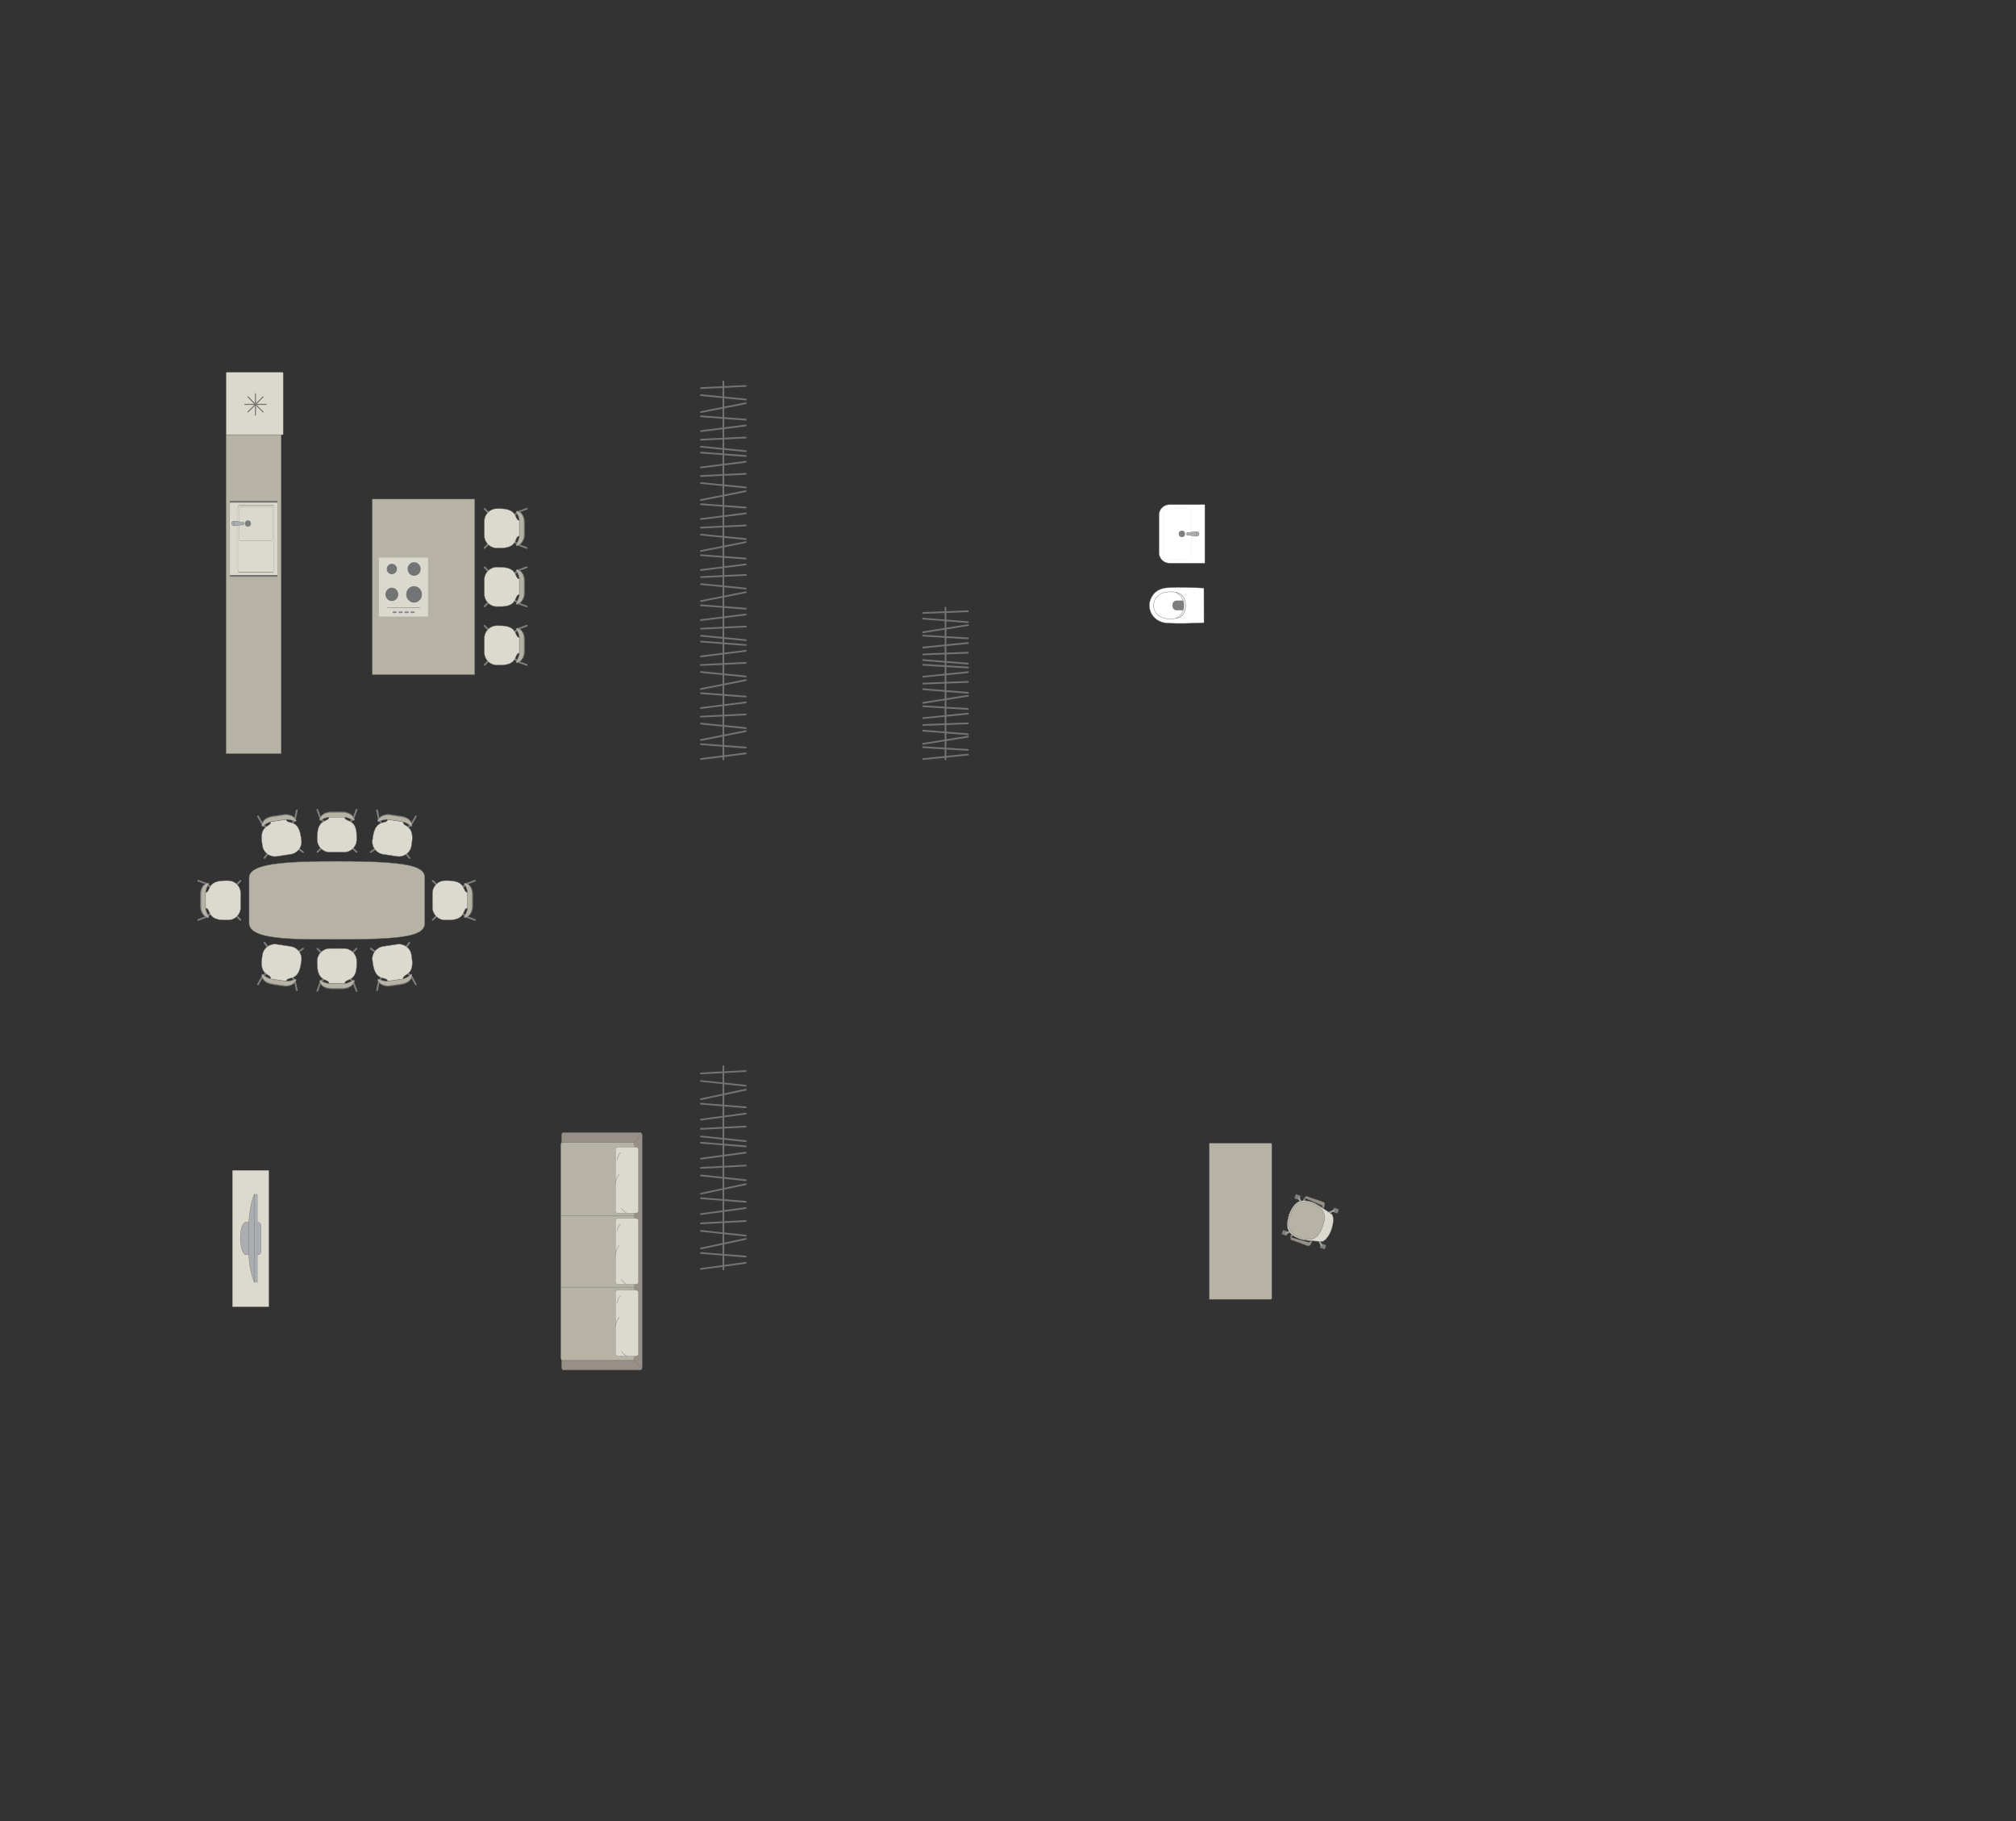 <?xml version="1.0" encoding="UTF-8"?>
<!DOCTYPE svg PUBLIC "-//W3C//DTD SVG 1.1//EN" "http://www.w3.org/Graphics/SVG/1.1/DTD/svg11.dtd">
<!-- Creator: CorelDRAW -->
<svg xmlns="http://www.w3.org/2000/svg" xml:space="preserve" width="206.68mm" height="186.693mm" version="1.1" style="shape-rendering:geometricPrecision; text-rendering:geometricPrecision; image-rendering:optimizeQuality; fill-rule:evenodd; clip-rule:evenodd"
viewBox="0 0 18069.01 16321.61"
 xmlns:xlink="http://www.w3.org/1999/xlink"
 xmlns:xodm="http://www.corel.com/coreldraw/odm/2003">
 <rect x="0" y="0" width="18069.01" height="16321.61" fill="#333333" stroke="none"/>
 <defs>
  <style type="text/css">
   <![CDATA[
    .str5 {stroke:#727271;stroke-width:9.25;stroke-miterlimit:22.926}
    .str2 {stroke:#727271;stroke-width:3.08;stroke-miterlimit:22.926}
    .str0 {stroke:#727271;stroke-width:3.08;stroke-linejoin:round;stroke-miterlimit:22.926}
    .str3 {stroke:#727271;stroke-width:3.08;stroke-linecap:round;stroke-miterlimit:22.926}
    .str1 {stroke:#727271;stroke-width:3.08;stroke-linecap:round;stroke-linejoin:round;stroke-miterlimit:22.926}
    .str4 {stroke:#727271;stroke-width:15.41;stroke-linecap:round;stroke-linejoin:round;stroke-miterlimit:22.926}
    .fil4 {fill:none}
    .fil2 {fill:#DCD9CF}
    .fil8 {fill:#C8C8C8}
    .fil0 {fill:#B6B3A5}
    .fil5 {fill:#AAAEB1}
    .fil3 {fill:#989088}
    .fil1 {fill:#7C7D7E}
    .fil7 {fill:#737476}
    .fil6 {fill:#DBD9CD}
    .fil9 {fill:white}
   ]]>
  </style>
 </defs>
 <g id="мебель">
  <g id="_1916236045968">
   <path class="fil0 str0" d="M3022.26 7719.17l0 0c-487.99,0 -789.29,21.74 -789.29,146.81l0 405.77c0,150.29 374.36,146.81 785.99,146.81l0 0c601.41,0 787.66,-28.51 787.66,-146.81l0 -405.77c0,-102.92 -142.1,-146.81 -784.36,-146.81z"/>
   <g>
    <rect class="fil1 str1" transform="matrix(0.101 -0.1 0.101 0.1 3137.68 7589.16)" width="107.94" height="566.72" rx="53.98" ry="53.98"/>
    <rect class="fil1 str1" transform="matrix(-0.101 -0.1 -0.101 0.1 2902.3 7589.16)" width="107.94" height="566.72" rx="53.98" ry="53.98"/>
    <rect class="fil1 str1" transform="matrix(0.101 -0.1 0.101 0.1 2865.51 7339.9)" width="107.94" height="566.72" rx="53.98" ry="53.98"/>
    <rect class="fil1 str1" transform="matrix(-0.101 -0.1 -0.101 0.1 3174.9 7339.9)" width="107.94" height="566.72" rx="53.98" ry="53.98"/>
    <rect class="fil1 str1" transform="matrix(0.134 -0.048 0.061 0.166 2834.06 7252.16)" width="107.94" height="566.72" rx="53.98" ry="53.98"/>
    <rect class="fil1 str1" transform="matrix(-0.134 -0.048 -0.061 0.166 3205.53 7252.16)" width="107.94" height="566.72" rx="53.98" ry="53.98"/>
    <path class="fil2 str1" d="M3089.37 7320.96l-140.26 -0.15c1.77,52.55 -104.24,4.39 -105.49,174.52l0 30.46c0,61.35 50.84,111.55 112.97,111.55l126.73 0c62.14,0 112.98,-50.19 112.98,-111.55l0 -27.76c2.5,-174.05 -108.41,-122.14 -106.94,-177.07z"/>
    <path class="fil1 str1" d="M3164.64 7350.75c0,0 -46.31,-30.06 -75.26,-30.1 -28.96,-0.03 -140.26,-0.17 -140.26,-0.17 0,0 -46.6,5.06 -71.5,29.82 -8.27,5.71 -13.41,-2.66 -11.05,-10.91 0,0 9.59,-63.87 107.14,-63.87 97.56,0 94.43,0 94.43,0 0,0 77.13,-5.11 105.06,60.31 8.68,21.58 -8.55,14.91 -8.55,14.91z"/>
    <path class="fil0 str1" d="M3164.64 7350.86c0,0 -46.31,-27.79 -75.26,-27.83 -28.96,-0.03 -140.26,-0.16 -140.26,-0.16 0,0 -46.6,4.68 -71.5,27.57 -8.27,5.28 -13.41,-2.46 -11.05,-10.09 0,0 9.59,-59.06 107.14,-59.06 97.56,0 94.43,0 94.43,0 0,0 77.13,-4.73 105.06,55.78 8.68,19.95 -8.55,13.79 -8.55,13.79z"/>
   </g>
   <rect class="fil1 str1" transform="matrix(0.085 -0.114 0.115 0.083 2652.8 7600.05)" width="107.94" height="566.72" rx="53.98" ry="53.98"/>
   <rect class="fil1 str1" transform="matrix(-0.115 -0.083 -0.085 0.114 2420.09 7635.37)" width="107.94" height="566.72" rx="53.98" ry="53.98"/>
   <rect class="fil1 str1" transform="matrix(0.085 -0.114 0.115 0.083 2346.31 7394.46)" width="107.94" height="566.72" rx="53.98" ry="53.98"/>
   <rect class="fil1 str1" transform="matrix(-0.115 -0.083 -0.085 0.114 2652.2 7348.02)" width="107.94" height="566.72" rx="53.98" ry="53.98"/>
   <rect class="fil1 str1" transform="matrix(0.125 -0.068 0.086 0.155 2302.05 7312.43)" width="107.94" height="566.72" rx="53.98" ry="53.98"/>
   <rect class="fil1 str1" transform="matrix(-0.14 -0.028 -0.036 0.174 2669.31 7256.68)" width="107.94" height="566.72" rx="53.98" ry="53.98"/>
   <path class="fil2 str1" d="M2564.79 7342.13l-138.68 20.9c9.63,51.69 -102.39,19.99 -78.11,188.37l4.57 30.12c9.21,60.66 67,102.65 128.44,93.32l125.3 -19.01c61.43,-9.33 104.17,-66.58 94.95,-127.24l-4.16 -27.45c-23.65,-172.45 -125.51,-104.48 -132.31,-159.01z"/>
   <path class="fil1 str1" d="M2643.68 7360.29c0,0 -50.3,-22.77 -78.94,-18.46 -28.63,4.31 -138.69,20.88 -138.69,20.88 0,0 -45.3,12 -66.22,40.22 -7.32,6.89 -13.66,-0.61 -12.56,-9.12 0,0 -0.1,-64.59 96.34,-79.23 96.45,-14.64 93.35,-14.17 93.35,-14.17 0,0 75.48,-16.64 112.92,43.86 11.82,20.03 -6.21,16.03 -6.21,16.03z"/>
   <path class="fil0 str1" d="M2643.69 7360.39c0,0 -49.95,-20.53 -78.59,-16.22 -28.63,4.32 -138.69,20.89 -138.69,20.89 0,0 -45.36,11.62 -66.56,37.99 -7.38,6.47 -13.62,-0.41 -12.43,-8.31 0,0 0.61,-59.83 97.06,-74.47 96.45,-14.64 93.35,-14.17 93.35,-14.17 0,0 75.54,-16.26 112.24,39.37 11.58,18.42 -6.38,14.91 -6.38,14.91z"/>
   <rect class="fil1 str1" transform="matrix(-0.085 -0.114 -0.115 0.083 3386.78 7600.05)" width="107.94" height="566.72" rx="53.98" ry="53.98"/>
   <rect class="fil1 str1" transform="matrix(0.115 -0.083 0.085 0.114 3619.49 7635.37)" width="107.94" height="566.72" rx="53.98" ry="53.98"/>
   <rect class="fil1 str1" transform="matrix(-0.085 -0.114 -0.115 0.083 3693.27 7394.46)" width="107.94" height="566.72" rx="53.98" ry="53.98"/>
   <rect class="fil1 str1" transform="matrix(0.115 -0.083 0.085 0.114 3387.39 7348.02)" width="107.94" height="566.72" rx="53.98" ry="53.98"/>
   <rect class="fil1 str1" transform="matrix(-0.125 -0.068 -0.086 0.155 3737.53 7312.43)" width="107.94" height="566.72" rx="53.98" ry="53.98"/>
   <rect class="fil1 str1" transform="matrix(0.14 -0.028 0.036 0.174 3370.28 7256.68)" width="107.94" height="566.72" rx="53.98" ry="53.98"/>
   <path class="fil2 str1" d="M3474.8 7342.13l138.68 20.9c-9.63,51.69 102.39,19.99 78.11,188.37l-4.57 30.12c-9.21,60.66 -67,102.65 -128.44,93.32l-125.3 -19.01c-61.43,-9.33 -104.17,-66.58 -94.95,-127.24l4.16 -27.45c23.65,-172.45 125.51,-104.48 132.31,-159.01z"/>
   <path class="fil1 str1" d="M3395.9 7360.29c0,0 50.3,-22.77 78.94,-18.46 28.63,4.31 138.69,20.88 138.69,20.88 0,0 45.3,12 66.22,40.22 7.32,6.89 13.66,-0.61 12.56,-9.12 0,0 0.1,-64.59 -96.34,-79.23 -96.45,-14.64 -93.35,-14.17 -93.35,-14.17 0,0 -75.48,-16.64 -112.92,43.86 -11.82,20.03 6.21,16.03 6.21,16.03z"/>
   <path class="fil0 str1" d="M3395.9 7360.39c0,0 49.95,-20.53 78.59,-16.22 28.63,4.32 138.69,20.89 138.69,20.89 0,0 45.36,11.62 66.56,37.99 7.38,6.47 13.62,-0.41 12.43,-8.31 0,0 -0.61,-59.83 -97.06,-74.47 -96.45,-14.64 -93.35,-14.17 -93.35,-14.17 0,0 -75.54,-16.26 -112.24,39.37 -11.58,18.42 6.38,14.91 6.38,14.91z"/>
   <g>
    <rect class="fil1 str1" transform="matrix(0.101 0.1 0.101 -0.1 3137.68 8548.59)" width="107.94" height="566.72" rx="53.98" ry="53.98"/>
    <rect class="fil1 str1" transform="matrix(-0.101 0.1 -0.101 -0.1 2902.3 8548.59)" width="107.94" height="566.72" rx="53.98" ry="53.98"/>
    <rect class="fil1 str1" transform="matrix(0.101 0.1 0.101 -0.1 2865.51 8797.85)" width="107.94" height="566.72" rx="53.98" ry="53.98"/>
    <rect class="fil1 str1" transform="matrix(-0.101 0.1 -0.101 -0.1 3174.9 8797.85)" width="107.94" height="566.72" rx="53.98" ry="53.98"/>
    <rect class="fil1 str1" transform="matrix(0.134 0.048 0.061 -0.166 2834.06 8885.59)" width="107.94" height="566.72" rx="53.98" ry="53.98"/>
    <rect class="fil1 str1" transform="matrix(-0.134 0.048 -0.061 -0.166 3205.53 8885.59)" width="107.94" height="566.72" rx="53.98" ry="53.98"/>
    <path class="fil2 str1" d="M3089.37 8816.79l-140.26 0.15c1.77,-52.55 -104.24,-4.39 -105.49,-174.52l0 -30.46c0,-61.35 50.84,-111.55 112.97,-111.55l126.73 0c62.14,0 112.98,50.19 112.98,111.55l0 27.76c2.5,174.05 -108.41,122.14 -106.94,177.07z"/>
    <path class="fil1 str1" d="M3164.64 8787c0,0 -46.31,30.06 -75.26,30.1 -28.96,0.03 -140.26,0.17 -140.26,0.17 0,0 -46.6,-5.06 -71.5,-29.82 -8.27,-5.71 -13.41,2.66 -11.05,10.91 0,0 9.59,63.87 107.14,63.87 97.56,0 94.43,0 94.43,0 0,0 77.13,5.11 105.06,-60.31 8.68,-21.58 -8.55,-14.91 -8.55,-14.91z"/>
    <path class="fil0 str1" d="M3164.64 8786.89c0,0 -46.31,27.79 -75.26,27.83 -28.96,0.03 -140.26,0.16 -140.26,0.16 0,0 -46.6,-4.68 -71.5,-27.57 -8.27,-5.28 -13.41,2.46 -11.05,10.09 0,0 9.59,59.06 107.14,59.06 97.56,0 94.43,0 94.43,0 0,0 77.13,4.73 105.06,-55.78 8.68,-19.95 -8.55,-13.79 -8.55,-13.79z"/>
    <rect class="fil1 str1" transform="matrix(0.085 0.114 0.115 -0.083 2652.8 8537.7)" width="107.94" height="566.72" rx="53.98" ry="53.98"/>
    <rect class="fil1 str1" transform="matrix(-0.115 0.083 -0.085 -0.114 2420.09 8502.37)" width="107.94" height="566.72" rx="53.98" ry="53.98"/>
    <rect class="fil1 str1" transform="matrix(0.085 0.114 0.115 -0.083 2346.31 8743.29)" width="107.94" height="566.72" rx="53.98" ry="53.98"/>
    <rect class="fil1 str1" transform="matrix(-0.115 0.083 -0.085 -0.114 2652.2 8789.72)" width="107.94" height="566.72" rx="53.98" ry="53.98"/>
    <rect class="fil1 str1" transform="matrix(0.125 0.068 0.086 -0.155 2302.05 8825.31)" width="107.94" height="566.72" rx="53.98" ry="53.98"/>
    <rect class="fil1 str1" transform="matrix(-0.14 0.028 -0.036 -0.174 2669.31 8881.06)" width="107.94" height="566.72" rx="53.98" ry="53.98"/>
    <path class="fil2 str1" d="M2564.79 8795.62l-138.68 -20.9c9.63,-51.69 -102.39,-19.99 -78.11,-188.37l4.57 -30.12c9.21,-60.66 67,-102.65 128.44,-93.32l125.3 19.01c61.43,9.33 104.17,66.58 94.95,127.24l-4.16 27.45c-23.65,172.45 -125.51,104.48 -132.31,159.01z"/>
    <path class="fil1 str1" d="M2643.68 8777.46c0,0 -50.3,22.77 -78.94,18.46 -28.63,-4.31 -138.69,-20.88 -138.69,-20.88 0,0 -45.3,-12 -66.22,-40.22 -7.32,-6.89 -13.66,0.61 -12.56,9.12 0,0 -0.1,64.59 96.34,79.23 96.45,14.64 93.35,14.17 93.35,14.17 0,0 75.48,16.64 112.92,-43.86 11.82,-20.03 -6.21,-16.03 -6.21,-16.03z"/>
    <path class="fil0 str1" d="M2643.69 8777.35c0,0 -49.95,20.53 -78.59,16.22 -28.63,-4.32 -138.69,-20.89 -138.69,-20.89 0,0 -45.36,-11.62 -66.56,-37.99 -7.38,-6.47 -13.62,0.41 -12.43,8.31 0,0 0.61,59.83 97.06,74.47 96.45,14.64 93.35,14.17 93.35,14.17 0,0 75.54,16.26 112.24,-39.37 11.58,-18.42 -6.38,-14.91 -6.38,-14.91z"/>
    <rect class="fil1 str1" transform="matrix(-0.085 0.114 -0.115 -0.083 3386.78 8537.7)" width="107.94" height="566.72" rx="53.98" ry="53.98"/>
    <rect class="fil1 str1" transform="matrix(0.115 0.083 0.085 -0.114 3619.49 8502.37)" width="107.94" height="566.72" rx="53.98" ry="53.98"/>
    <rect class="fil1 str1" transform="matrix(-0.085 0.114 -0.115 -0.083 3693.27 8743.29)" width="107.94" height="566.72" rx="53.98" ry="53.98"/>
    <rect class="fil1 str1" transform="matrix(0.115 0.083 0.085 -0.114 3387.39 8789.72)" width="107.94" height="566.72" rx="53.98" ry="53.98"/>
    <rect class="fil1 str1" transform="matrix(-0.125 0.068 -0.086 -0.155 3737.53 8825.31)" width="107.94" height="566.72" rx="53.98" ry="53.98"/>
    <rect class="fil1 str1" transform="matrix(0.14 0.028 0.036 -0.174 3370.28 8881.06)" width="107.94" height="566.72" rx="53.98" ry="53.98"/>
    <path class="fil2 str1" d="M3474.8 8795.62l138.68 -20.9c-9.63,-51.69 102.39,-19.99 78.11,-188.37l-4.57 -30.12c-9.21,-60.66 -67,-102.65 -128.44,-93.32l-125.3 19.01c-61.43,9.33 -104.17,66.58 -94.95,127.24l4.16 27.45c23.65,172.45 125.51,104.48 132.31,159.01z"/>
    <path class="fil1 str1" d="M3395.9 8777.46c0,0 50.3,22.77 78.94,18.46 28.63,-4.31 138.69,-20.88 138.69,-20.88 0,0 45.3,-12 66.22,-40.22 7.32,-6.89 13.66,0.61 12.56,9.12 0,0 0.1,64.59 -96.34,79.23 -96.45,14.64 -93.35,14.17 -93.35,14.17 0,0 -75.48,16.64 -112.92,-43.86 -11.82,-20.03 6.21,-16.03 6.21,-16.03z"/>
    <path class="fil0 str1" d="M3395.9 8777.35c0,0 49.95,20.53 78.59,16.22 28.63,-4.32 138.69,-20.89 138.69,-20.89 0,0 45.36,-11.62 66.56,-37.99 7.38,-6.47 13.62,0.41 12.43,8.31 0,0 -0.61,59.83 -97.06,74.47 -96.45,14.64 -93.35,14.17 -93.35,14.17 0,0 -75.54,16.26 -112.24,-39.37 -11.58,-18.42 6.38,-14.91 6.38,-14.91z"/>
   </g>
  </g>
  <g id="_1916236088400">
   <rect class="fil1 str1" transform="matrix(0.1 0.101 -0.1 0.101 3924.36 8186.58)" width="107.94" height="566.72" rx="53.98" ry="53.98"/>
   <rect class="fil1 str1" transform="matrix(0.1 -0.101 -0.1 -0.101 3924.36 7951.2)" width="107.94" height="566.72" rx="53.98" ry="53.98"/>
   <rect class="fil1 str1" transform="matrix(0.1 0.101 -0.1 0.101 4173.62 7914.41)" width="107.94" height="566.72" rx="53.98" ry="53.98"/>
   <rect class="fil1 str1" transform="matrix(0.1 -0.101 -0.1 -0.101 4173.62 8223.8)" width="107.94" height="566.72" rx="53.98" ry="53.98"/>
   <rect class="fil1 str1" transform="matrix(0.048 0.134 -0.166 0.061 4261.35 7882.97)" width="107.94" height="566.72" rx="53.98" ry="53.98"/>
   <rect class="fil1 str1" transform="matrix(0.048 -0.134 -0.166 -0.061 4261.35 8254.43)" width="107.94" height="566.72" rx="53.98" ry="53.98"/>
   <path class="fil2 str1" d="M4192.56 8138.28l0.15 -140.26c-52.55,1.77 -4.39,-104.24 -174.52,-105.49l-30.46 0c-61.35,0 -111.55,50.84 -111.55,112.97l0 126.73c0,62.14 50.19,112.98 111.55,112.98l27.76 0c174.05,2.5 122.14,-108.41 177.07,-106.94z"/>
   <path class="fil1 str1" d="M4162.76 8213.54c0,0 30.06,-46.31 30.1,-75.26 0.03,-28.96 0.17,-140.26 0.17,-140.26 0,0 -5.06,-46.6 -29.82,-71.5 -5.71,-8.27 2.66,-13.41 10.91,-11.05 0,0 63.87,9.59 63.87,107.14 0,97.56 0,94.43 0,94.43 0,0 5.11,77.13 -60.31,105.06 -21.58,8.68 -14.91,-8.55 -14.91,-8.55z"/>
   <path class="fil0 str1" d="M4162.66 8213.54c0,0 27.79,-46.31 27.83,-75.26 0.03,-28.96 0.16,-140.26 0.16,-140.26 0,0 -4.68,-46.6 -27.57,-71.5 -5.28,-8.27 2.46,-13.41 10.09,-11.05 0,0 59.06,9.59 59.06,107.14 0,97.56 0,94.43 0,94.43 0,0 4.73,77.13 -55.78,105.06 -19.95,8.68 -13.79,-8.55 -13.79,-8.55z"/>
  </g>
  <g id="_1916236091184">
   <rect class="fil1 str1" transform="matrix(-0.1 0.101 0.1 0.101 2108.63 8186.58)" width="107.94" height="566.72" rx="53.98" ry="53.98"/>
   <rect class="fil1 str1" transform="matrix(-0.1 -0.101 0.1 -0.101 2108.63 7951.2)" width="107.94" height="566.72" rx="53.98" ry="53.98"/>
   <rect class="fil1 str1" transform="matrix(-0.1 0.101 0.1 0.101 1859.37 7914.41)" width="107.94" height="566.72" rx="53.98" ry="53.98"/>
   <rect class="fil1 str1" transform="matrix(-0.1 -0.101 0.1 -0.101 1859.37 8223.8)" width="107.94" height="566.72" rx="53.98" ry="53.98"/>
   <rect class="fil1 str1" transform="matrix(-0.048 0.134 0.166 0.061 1771.63 7882.97)" width="107.94" height="566.72" rx="53.98" ry="53.98"/>
   <rect class="fil1 str1" transform="matrix(-0.048 -0.134 0.166 -0.061 1771.63 8254.43)" width="107.94" height="566.72" rx="53.98" ry="53.98"/>
   <path class="fil2 str1" d="M1840.43 8138.28l-0.15 -140.26c52.55,1.77 4.39,-104.24 174.52,-105.49l30.46 0c61.35,0 111.55,50.84 111.55,112.97l0 126.73c0,62.14 -50.19,112.98 -111.55,112.98l-27.76 0c-174.05,2.5 -122.14,-108.41 -177.07,-106.94z"/>
   <path class="fil1 str1" d="M1870.22 8213.54c0,0 -30.06,-46.31 -30.1,-75.26 -0.03,-28.96 -0.17,-140.26 -0.17,-140.26 0,0 5.06,-46.6 29.82,-71.5 5.71,-8.27 -2.66,-13.41 -10.91,-11.05 0,0 -63.87,9.59 -63.87,107.14 0,97.56 0,94.43 0,94.43 0,0 -5.11,77.13 60.31,105.06 21.58,8.68 14.91,-8.55 14.91,-8.55z"/>
   <path class="fil0 str1" d="M1870.33 8213.54c0,0 -27.79,-46.31 -27.83,-75.26 -0.03,-28.96 -0.16,-140.26 -0.16,-140.26 0,0 4.68,-46.6 27.57,-71.5 5.28,-8.27 -2.46,-13.41 -10.09,-11.05 0,0 -59.06,9.59 -59.06,107.14 0,97.56 0,94.43 0,94.43 0,0 -4.73,77.13 55.78,105.06 19.95,8.68 13.79,-8.55 13.79,-8.55z"/>
  </g>
  <g id="_1916236027872">
   <rect class="fil3 str2" transform="matrix(-3.78393E-14 -1.429 -0.816 2.16047E-14 5756.16 12277.9)" width="1489.01" height="886.09" rx="18.62" ry="18.62"/>
   <rect class="fil0 str2" transform="matrix(-3.93567E-14 -1.486 -0.819 2.16805E-14 5687.38 12192.2)" width="1316.29" height="807.52" rx="18.14" ry="18.14"/>
   <line class="fil4 str2" x1="5687.38" y1="11536.04" x2="5026.33" y2= "11536.04" />
   <line class="fil4 str2" x1="5752.66" y1="12272.06" x2="5683.64" y2= "12187.35" />
   <line class="fil4 str2" x1="5752.66" y1="10156.39" x2="5683.61" y2= "10240.96" />
   <g>
    <rect class="fil2 str3" transform="matrix(-1.78927E-14 -0.676 -0.63 1.66901E-14 5722.24 12152.8)" width="873.11" height="327.3" rx="30.25" ry="30.25"/>
    <path class="fil4 str3" d="M5548.75 11805.91c0,0 -25.91,30.56 -32.77,83.06"/>
    <path class="fil4 str3" d="M5615.09 12152.81c0,0 -32.08,-18.21 -44.07,-42.19"/>
    <path class="fil4 str3" d="M5533.47 11678.6c0,0 0.51,-45.73 28.94,-65.24"/>
   </g>
   <g>
    <rect class="fil2 str3" transform="matrix(-1.78927E-14 -0.676 -0.63 1.66901E-14 5722.24 11509.7)" width="873.11" height="327.3" rx="30.25" ry="30.25"/>
    <path class="fil4 str3" d="M5548.75 11162.82c0,0 -25.91,30.57 -32.77,83.07"/>
    <path class="fil4 str3" d="M5615.09 11509.73c0,0 -32.08,-18.21 -44.07,-42.19"/>
    <path class="fil4 str3" d="M5533.47 11035.52c0,0 0.51,-45.73 28.94,-65.24"/>
   </g>
   <g>
    <rect class="fil2 str3" transform="matrix(-1.78927E-14 -0.676 -0.63 1.66901E-14 5722.24 10871.7)" width="873.11" height="327.3" rx="30.25" ry="30.25"/>
    <path class="fil4 str3" d="M5548.75 10524.79c0,0 -25.91,30.57 -32.77,83.07"/>
    <path class="fil4 str3" d="M5615.09 10871.7c0,0 -32.08,-18.21 -44.07,-42.19"/>
    <path class="fil4 str3" d="M5533.47 10397.49c0,0 0.51,-45.73 28.94,-65.24"/>
   </g>
   <line class="fil4 str2" x1="5687.38" y1="10895.22" x2="5026.33" y2= "10895.22" />
  </g>
  <g id="_1916236042128">
   <rect class="fil2 str2" transform="matrix(-6.2562E-15 -0.236 0.252 -6.6673E-15 2083.42 11711.7)" width="5181.39" height="1295.35"/>
   <g>
    <path class="fil5 str2" d="M2154.44 11100.13l0 0c0,-59.14 12.63,-145.31 50.3,-145.31l109.01 0c13.6,0 24.74,11.14 24.74,24.74l0 240.32c0,13.6 -11.13,24.74 -24.74,24.74l-107.66 0c-34.23,0 -51.65,-86.62 -51.65,-144.5z"/>
    <rect class="fil5 str2" transform="matrix(-3.7352E-15 -0.141 0.152 -4.02768E-15 2279.77 11493)" width="5609.33" height="196.61"/>
    <path class="fil5 str2" d="M2230.02 11242.72l0 -288.71c0,0 7.89,-157.94 49.75,-252.14l0 791.1c0,0 -43.77,-91.21 -49.75,-250.25z"/>
   </g>
  </g>
  <g id="_1916472826528">
   <line class="fil4 str4" x1="6483.31" y1="9555.46" x2="6483.31" y2= "11375.56" />
   <line class="fil4 str4" x1="6684.3" y1="9599.22" x2="6282.32" y2= "9620" />
   <line class="fil4 str4" x1="6282.32" y1="9687.61" x2="6684.3" y2= "9730.47" />
   <line class="fil4 str4" x1="6684.3" y1="9765.77" x2="6282.32" y2= "9851.09" />
   <line class="fil4 str4" x1="6684.3" y1="9924.08" x2="6282.32" y2= "9891.56" />
   <line class="fil4 str4" x1="6282.32" y1="10034.25" x2="6684.3" y2= "9980.16" />
   <line class="fil4 str4" x1="6684.3" y1="10096.2" x2="6282.32" y2= "10116.98" />
   <line class="fil4 str4" x1="6282.32" y1="10184.5" x2="6684.3" y2= "10227.36" />
   <line class="fil4 str4" x1="6684.3" y1="10273.8" x2="6282.32" y2= "10241.29" />
   <line class="fil4 str4" x1="6282.32" y1="10383.97" x2="6684.3" y2= "10329.88" />
   <line class="fil4 str4" x1="6684.3" y1="10445.91" x2="6282.32" y2= "10466.69" />
   <line class="fil4 str4" x1="6282.32" y1="10534.32" x2="6684.3" y2= "10577.08" />
   <line class="fil4 str4" x1="6684.3" y1="10612.48" x2="6282.32" y2= "10697.69" />
   <line class="fil4 str4" x1="6282.32" y1="10738.26" x2="6684.3" y2= "10770.78" />
   <line class="fil4 str4" x1="6684.3" y1="10826.86" x2="6282.32" y2= "10880.85" />
   <line class="fil4 str4" x1="6282.32" y1="10963.69" x2="6684.3" y2= "10942.91" />
   <line class="fil4 str4" x1="6684.3" y1="11074.06" x2="6282.32" y2= "11031.21" />
   <line class="fil4 str4" x1="6282.32" y1="11188.71" x2="6684.3" y2= "11103.39" />
   <line class="fil4 str4" x1="6684.3" y1="11261.7" x2="6282.32" y2= "11229.19" />
   <line class="fil4 str4" x1="6282.32" y1="11371.88" x2="6684.3" y2= "11317.79" />
  </g>
  <g id="_1916472831616">
   <line class="fil4 str4" x1="8474.37" y1="5445.34" x2="8474.37" y2= "6805.66" />
   <line class="fil4 str4" x1="8675.36" y1="5478.04" x2="8273.38" y2= "5493.57" />
   <line class="fil4 str4" x1="8273.38" y1="5544.11" x2="8675.36" y2= "5576.14" />
   <line class="fil4 str4" x1="8675.36" y1="5602.52" x2="8273.38" y2= "5666.29" />
   <line class="fil4 str4" x1="8675.36" y1="5720.84" x2="8273.38" y2= "5696.54" />
   <line class="fil4 str4" x1="8273.38" y1="5803.19" x2="8675.36" y2= "5762.75" />
   <line class="fil4 str4" x1="8675.36" y1="5849.49" x2="8273.38" y2= "5865.01" />
   <line class="fil4 str4" x1="8273.38" y1="5915.49" x2="8675.36" y2= "5947.51" />
   <line class="fil4 str4" x1="8675.36" y1="5982.22" x2="8273.38" y2= "5957.92" />
   <line class="fil4 str4" x1="8273.38" y1="6064.56" x2="8675.36" y2= "6024.14" />
   <line class="fil4 str4" x1="8675.36" y1="6110.85" x2="8273.38" y2= "6126.39" />
   <line class="fil4 str4" x1="8273.38" y1="6176.93" x2="8675.36" y2= "6208.88" />
   <line class="fil4 str4" x1="8675.36" y1="6235.34" x2="8273.38" y2= "6299.04" />
   <line class="fil4 str4" x1="8273.38" y1="6329.36" x2="8675.36" y2= "6353.66" />
   <line class="fil4 str4" x1="8675.36" y1="6395.57" x2="8273.38" y2= "6435.93" />
   <line class="fil4 str4" x1="8273.38" y1="6497.83" x2="8675.36" y2= "6482.31" />
   <line class="fil4 str4" x1="8675.36" y1="6580.33" x2="8273.38" y2= "6548.3" />
   <line class="fil4 str4" x1="8273.38" y1="6666.02" x2="8675.36" y2= "6602.25" />
   <line class="fil4 str4" x1="8675.36" y1="6720.57" x2="8273.38" y2= "6696.27" />
   <line class="fil4 str4" x1="8273.38" y1="6802.92" x2="8675.36" y2= "6762.49" />
  </g>
  <g id="_1916472837808">
   <line class="fil4 str4" x1="6483.31" y1="5111.86" x2="6483.31" y2= "6805.66" />
   <line class="fil4 str4" x1="6684.3" y1="5152.57" x2="6282.32" y2= "5171.91" />
   <line class="fil4 str4" x1="6282.32" y1="5234.84" x2="6684.3" y2= "5274.72" />
   <line class="fil4 str4" x1="6684.3" y1="5307.58" x2="6282.32" y2= "5386.97" />
   <line class="fil4 str4" x1="6684.3" y1="5454.9" x2="6282.32" y2= "5424.63" />
   <line class="fil4 str4" x1="6282.32" y1="5557.43" x2="6684.3" y2= "5507.09" />
   <line class="fil4 str4" x1="6684.3" y1="5615.08" x2="6282.32" y2= "5634.41" />
   <line class="fil4 str4" x1="6282.32" y1="5697.25" x2="6684.3" y2= "5737.14" />
   <line class="fil4 str4" x1="6684.3" y1="5780.35" x2="6282.32" y2= "5750.09" />
   <line class="fil4 str4" x1="6282.32" y1="5882.88" x2="6684.3" y2= "5832.55" />
   <line class="fil4 str4" x1="6684.3" y1="5940.52" x2="6282.32" y2= "5959.86" />
   <line class="fil4 str4" x1="6282.32" y1="6022.79" x2="6684.3" y2= "6062.59" />
   <line class="fil4 str4" x1="6684.3" y1="6095.53" x2="6282.32" y2= "6174.83" />
   <line class="fil4 str4" x1="6282.32" y1="6212.59" x2="6684.3" y2= "6242.85" />
   <line class="fil4 str4" x1="6684.3" y1="6295.04" x2="6282.32" y2= "6345.28" />
   <line class="fil4 str4" x1="6282.32" y1="6422.38" x2="6684.3" y2= "6403.03" />
   <line class="fil4 str4" x1="6684.3" y1="6525.09" x2="6282.32" y2= "6485.21" />
   <line class="fil4 str4" x1="6282.32" y1="6631.78" x2="6684.3" y2= "6552.39" />
   <line class="fil4 str4" x1="6684.3" y1="6699.71" x2="6282.32" y2= "6669.45" />
   <line class="fil4 str4" x1="6282.32" y1="6802.24" x2="6684.3" y2= "6751.9" />
  </g>
  <g id="_1916472101440">
   <line class="fil4 str4" x1="6483.31" y1="3418.04" x2="6483.31" y2= "5111.86" />
   <line class="fil4 str4" x1="6684.3" y1="3458.75" x2="6282.32" y2= "3478.1" />
   <line class="fil4 str4" x1="6282.32" y1="3541.02" x2="6684.3" y2= "3580.9" />
   <line class="fil4 str4" x1="6684.3" y1="3613.76" x2="6282.32" y2= "3693.16" />
   <line class="fil4 str4" x1="6684.3" y1="3761.08" x2="6282.32" y2= "3730.82" />
   <line class="fil4 str4" x1="6282.32" y1="3863.61" x2="6684.3" y2= "3813.27" />
   <line class="fil4 str4" x1="6684.3" y1="3921.27" x2="6282.32" y2= "3940.61" />
   <line class="fil4 str4" x1="6282.32" y1="4003.44" x2="6684.3" y2= "4043.32" />
   <line class="fil4 str4" x1="6684.3" y1="4086.54" x2="6282.32" y2= "4056.28" />
   <line class="fil4 str4" x1="6282.32" y1="4189.07" x2="6684.3" y2= "4138.73" />
   <line class="fil4 str4" x1="6684.3" y1="4246.72" x2="6282.32" y2= "4266.05" />
   <line class="fil4 str4" x1="6282.32" y1="4328.98" x2="6684.3" y2= "4368.77" />
   <line class="fil4 str4" x1="6684.3" y1="4401.71" x2="6282.32" y2= "4481.01" />
   <line class="fil4 str4" x1="6282.32" y1="4518.77" x2="6684.3" y2= "4549.03" />
   <line class="fil4 str4" x1="6684.3" y1="4601.22" x2="6282.32" y2= "4651.48" />
   <line class="fil4 str4" x1="6282.32" y1="4728.56" x2="6684.3" y2= "4709.22" />
   <line class="fil4 str4" x1="6684.3" y1="4831.27" x2="6282.32" y2= "4791.39" />
   <line class="fil4 str4" x1="6282.32" y1="4937.98" x2="6684.3" y2= "4858.58" />
   <line class="fil4 str4" x1="6684.3" y1="5005.9" x2="6282.32" y2= "4975.64" />
   <line class="fil4 str4" x1="6282.32" y1="5108.43" x2="6684.3" y2= "5058.09" />
  </g>
  <g id="_1916473341456">
   <rect class="fil6 str2" transform="matrix(-2.56249E-14 -0.968 -1 2.64845E-14 2538.03 3896.57)" width="578.29" height="511.79" rx="7.24" ry="7.24"/>
   <line class="fil4 str5" x1="2388.92" y1="3624.33" x2="2190.37" y2= "3624.33" />
   <line class="fil4 str5" x1="2289.64" y1="3525.05" x2="2289.64" y2= "3723.6" />
   <line class="fil4 str5" x1="2359.86" y1="3694.53" x2="2219.46" y2= "3554.13" />
   <line class="fil4 str5" x1="2359.86" y1="3554.13" x2="2219.46" y2= "3694.52" />
  </g>
  <polygon class="fil0 str0" points="2520.67,6753.73 2026.24,6753.73 2026.24,3896.57 2520.67,3896.57 "/>
  <g id="_1916473347264">
   <rect class="fil6 str0" transform="matrix(1.38319E-13 -5.223 0.404 1.07127E-14 2059.27 5161.33)" width="127.22" height="1059.08" rx="4.76" ry="4.76"/>
   <rect class="fil2 str0" transform="matrix(3.59384E-14 -1.357 0.404 1.07127E-14 2131.8 5128.34)" width="441.43" height="800.88" rx="21.76" ry="21.76"/>
   <rect class="fil6 str0" transform="matrix(1.8116E-14 -0.684 0.372 9.84075E-15 2144.98 4845.07)" width="441.43" height="800.88" rx="21.76" ry="21.76"/>
   <circle class="fil1 str2" transform="matrix(9.38224E-15 -0.354 0.349 9.24696E-15 2095.24 4691.25)" r="40.96"/>
   <circle class="fil1 str2" transform="matrix(1.72011E-14 -0.649 0.64 1.69531E-14 2222.4 4691.76)" r="40.96"/>
   <g>
    <ellipse class="fil5 str2" cx="2095.24" cy="4691.25" rx="20.22" ry="20.18"/>
    <path class="fil5 str2" d="M2156.21 4704.45l22.59 0c4.53,0 8.23,-4.86 8.23,-10.81l0 -4.69c0,-5.94 -3.7,-10.81 -8.23,-10.81l-22.69 0c-14.53,0 -60.73,-24.43 -60.73,10.81l0 4.69c0,33.28 46.2,10.81 60.83,10.81z"/>
   </g>
  </g>
  <polygon class="fil0 str0" points="4254.54,6045.94 3337.01,6045.94 3337.01,4473.04 4254.54,4473.04 "/>
  <g id="_1916473592064">
   <rect class="fil6 str0" transform="matrix(-1.42097E-15 0.054 -0.052 -1.36747E-15 3836.47 4997.22)" width="9776.8" height="8466.03"/>
   <circle class="fil7 str0" transform="matrix(-1.47828E-15 0.056 -0.054 -1.42901E-15 3711.79 5099.39)" r="1087.17"/>
   <circle class="fil7 str0" transform="matrix(-1.14808E-15 0.043 -0.042 -1.10982E-15 3512.13 5099.39)" r="1087.17"/>
   <circle class="fil7 str0" transform="matrix(-1.45287E-15 0.055 -0.053 -1.40446E-15 3512.13 5326.79)" r="1087.17"/>
   <circle class="fil7 str0" transform="matrix(-1.78815E-15 0.068 -0.065 -1.72856E-15 3711.29 5326.79)" r="1087.17"/>
   <circle class="fil8 str0" transform="matrix(-3.8608E-16 0.015 -0.014 -3.73214E-16 3535.41 5487.26)" r="1087.17"/>
   <path class="fil7 str2" d="M3554.3 5484.41l0 5.7c0,0.08 -0.06,0.14 -0.14,0.14l-31.38 0c-1.48,0 -2.68,-1.21 -2.68,-2.68l0 -0.71c0,-1.43 1.16,-2.59 2.59,-2.59l31.47 0c0.08,0 0.14,0.06 0.14,0.14z"/>
   <circle class="fil8 str0" transform="matrix(-3.8608E-16 0.015 -0.014 -3.73214E-16 3588.56 5487.26)" r="1087.17"/>
   <path class="fil7 str2" d="M3607.45 5484.41l0 5.7c0,0.08 -0.06,0.14 -0.14,0.14l-31.38 0c-1.48,0 -2.68,-1.21 -2.68,-2.68l0 -0.71c0,-1.43 1.16,-2.59 2.59,-2.59l31.47 0c0.08,0 0.14,0.06 0.14,0.14z"/>
   <circle class="fil8 str0" transform="matrix(-3.8608E-16 0.015 -0.014 -3.73214E-16 3642.15 5487.26)" r="1087.17"/>
   <path class="fil7 str2" d="M3661.04 5484.41l0 5.7c0,0.08 -0.06,0.14 -0.14,0.14l-31.38 0c-1.48,0 -2.68,-1.21 -2.68,-2.68l0 -0.71c0,-1.43 1.16,-2.59 2.59,-2.59l31.47 0c0.08,0 0.14,0.06 0.14,0.14z"/>
   <circle class="fil8 str0" transform="matrix(-3.8608E-16 0.015 -0.014 -3.73214E-16 3695.37 5487.26)" r="1087.17"/>
   <path class="fil7 str2" d="M3714.25 5484.41l0 5.7c0,0.08 -0.06,0.14 -0.14,0.14l-31.38 0c-1.48,0 -2.68,-1.21 -2.68,-2.68l0 -0.71c0,-1.43 1.16,-2.59 2.59,-2.59l31.47 0c0.08,0 0.14,0.06 0.14,0.14z"/>
   <line class="fil4 str1" x1="3765" y1="5446.93" x2="3470.8" y2= "5446.93" />
  </g>
  <g id="_1952009131792">
   <rect class="fil1 str1" transform="matrix(0.1 0.101 -0.1 0.101 4389.15 5901.47)" width="107.94" height="566.72" rx="53.98" ry="53.98"/>
   <rect class="fil1 str1" transform="matrix(0.1 -0.101 -0.1 -0.101 4389.15 5666.09)" width="107.94" height="566.72" rx="53.98" ry="53.98"/>
   <rect class="fil1 str1" transform="matrix(0.1 0.101 -0.1 0.101 4638.41 5629.31)" width="107.94" height="566.72" rx="53.98" ry="53.98"/>
   <rect class="fil1 str1" transform="matrix(0.1 -0.101 -0.1 -0.101 4638.41 5938.7)" width="107.94" height="566.72" rx="53.98" ry="53.98"/>
   <rect class="fil1 str1" transform="matrix(0.048 0.134 -0.166 0.061 4726.15 5597.86)" width="107.94" height="566.72" rx="53.98" ry="53.98"/>
   <rect class="fil1 str1" transform="matrix(0.048 -0.134 -0.166 -0.061 4726.15 5969.32)" width="107.94" height="566.72" rx="53.98" ry="53.98"/>
   <path class="fil2 str1" d="M4657.35 5853.17l0.15 -140.26c-52.55,1.77 -4.39,-104.24 -174.52,-105.49l-30.46 0c-61.35,0 -111.55,50.84 -111.55,112.97l0 126.73c0,62.14 50.19,112.98 111.55,112.98l27.76 0c174.05,2.5 122.14,-108.41 177.07,-106.94z"/>
   <path class="fil1 str1" d="M4627.56 5928.43c0,0 30.06,-46.31 30.1,-75.26 0.03,-28.96 0.17,-140.26 0.17,-140.26 0,0 -5.06,-46.6 -29.82,-71.5 -5.71,-8.27 2.66,-13.41 10.91,-11.05 0,0 63.87,9.59 63.87,107.14 0,97.56 0,94.43 0,94.43 0,0 5.11,77.13 -60.31,105.06 -21.58,8.68 -14.91,-8.55 -14.91,-8.55z"/>
   <path class="fil0 str1" d="M4627.45 5928.43c0,0 27.79,-46.31 27.83,-75.26 0.03,-28.96 0.16,-140.26 0.16,-140.26 0,0 -4.68,-46.6 -27.57,-71.5 -5.28,-8.27 2.46,-13.41 10.09,-11.05 0,0 59.06,9.59 59.06,107.14 0,97.56 0,94.43 0,94.43 0,0 4.73,77.13 -55.78,105.06 -19.95,8.68 -13.79,-8.55 -13.79,-8.55z"/>
  </g>
  <g id="_1916472794288">
   <rect class="fil1 str1" transform="matrix(0.1 0.101 -0.1 0.101 4389.15 5377.17)" width="107.94" height="566.72" rx="53.98" ry="53.98"/>
   <rect class="fil1 str1" transform="matrix(0.1 -0.101 -0.1 -0.101 4389.15 5141.8)" width="107.94" height="566.72" rx="53.98" ry="53.98"/>
   <rect class="fil1 str1" transform="matrix(0.1 0.101 -0.1 0.101 4638.41 5105.01)" width="107.94" height="566.72" rx="53.98" ry="53.98"/>
   <rect class="fil1 str1" transform="matrix(0.1 -0.101 -0.1 -0.101 4638.41 5414.4)" width="107.94" height="566.72" rx="53.98" ry="53.98"/>
   <rect class="fil1 str1" transform="matrix(0.048 0.134 -0.166 0.061 4726.15 5073.56)" width="107.94" height="566.72" rx="53.98" ry="53.98"/>
   <rect class="fil1 str1" transform="matrix(0.048 -0.134 -0.166 -0.061 4726.15 5445.02)" width="107.94" height="566.72" rx="53.98" ry="53.98"/>
   <path class="fil2 str1" d="M4657.35 5328.87l0.15 -140.26c-52.55,1.77 -4.39,-104.24 -174.52,-105.49l-30.46 0c-61.35,0 -111.55,50.84 -111.55,112.97l0 126.73c0,62.14 50.19,112.98 111.55,112.98l27.76 0c174.05,2.5 122.14,-108.41 177.07,-106.94z"/>
   <path class="fil1 str1" d="M4627.56 5404.14c0,0 30.06,-46.31 30.1,-75.26 0.03,-28.96 0.17,-140.26 0.17,-140.26 0,0 -5.06,-46.6 -29.82,-71.5 -5.71,-8.27 2.66,-13.41 10.91,-11.05 0,0 63.87,9.59 63.87,107.14 0,97.56 0,94.43 0,94.43 0,0 5.11,77.13 -60.31,105.06 -21.58,8.68 -14.91,-8.55 -14.91,-8.55z"/>
   <path class="fil0 str1" d="M4627.45 5404.14c0,0 27.79,-46.31 27.83,-75.26 0.03,-28.96 0.16,-140.26 0.16,-140.26 0,0 -4.68,-46.6 -27.57,-71.5 -5.28,-8.27 2.46,-13.41 10.09,-11.05 0,0 59.06,9.59 59.06,107.14 0,97.56 0,94.43 0,94.43 0,0 4.73,77.13 -55.78,105.06 -19.95,8.68 -13.79,-8.55 -13.79,-8.55z"/>
  </g>
  <g id="_1916472795776">
   <rect class="fil1 str1" transform="matrix(0.1 0.101 -0.1 0.101 4389.15 4852.88)" width="107.94" height="566.72" rx="53.98" ry="53.98"/>
   <rect class="fil1 str1" transform="matrix(0.1 -0.101 -0.1 -0.101 4389.15 4617.5)" width="107.94" height="566.72" rx="53.98" ry="53.98"/>
   <rect class="fil1 str1" transform="matrix(0.1 0.101 -0.1 0.101 4638.41 4580.71)" width="107.94" height="566.72" rx="53.98" ry="53.98"/>
   <rect class="fil1 str1" transform="matrix(0.1 -0.101 -0.1 -0.101 4638.41 4890.1)" width="107.94" height="566.72" rx="53.98" ry="53.98"/>
   <rect class="fil1 str1" transform="matrix(0.048 0.134 -0.166 0.061 4726.15 4549.27)" width="107.94" height="566.72" rx="53.98" ry="53.98"/>
   <rect class="fil1 str1" transform="matrix(0.048 -0.134 -0.166 -0.061 4726.15 4920.73)" width="107.94" height="566.72" rx="53.98" ry="53.98"/>
   <path class="fil2 str1" d="M4657.35 4804.58l0.15 -140.26c-52.55,1.77 -4.39,-104.24 -174.52,-105.49l-30.46 0c-61.35,0 -111.55,50.84 -111.55,112.97l0 126.73c0,62.14 50.19,112.98 111.55,112.98l27.76 0c174.05,2.5 122.14,-108.41 177.07,-106.94z"/>
   <path class="fil1 str1" d="M4627.56 4879.84c0,0 30.06,-46.31 30.1,-75.26 0.03,-28.96 0.17,-140.26 0.17,-140.26 0,0 -5.06,-46.6 -29.82,-71.5 -5.71,-8.27 2.66,-13.41 10.91,-11.05 0,0 63.87,9.59 63.87,107.14 0,97.56 0,94.43 0,94.43 0,0 5.11,77.13 -60.31,105.06 -21.58,8.68 -14.91,-8.55 -14.91,-8.55z"/>
   <path class="fil0 str1" d="M4627.45 4879.84c0,0 27.79,-46.31 27.83,-75.26 0.03,-28.96 0.16,-140.26 0.16,-140.26 0,0 -4.68,-46.6 -27.57,-71.5 -5.28,-8.27 2.46,-13.41 10.09,-11.05 0,0 59.06,9.59 59.06,107.14 0,97.56 0,94.43 0,94.43 0,0 4.73,77.13 -55.78,105.06 -19.95,8.68 -13.79,-8.55 -13.79,-8.55z"/>
  </g>
  <path class="fil0 str2" d="M11389.84 10245.75l-550.73 0 0 1398.8 550.73 0c4.83,0 8.78,-3.94 8.78,-8.78l0 -1381.25c0,-4.83 -3.94,-8.78 -8.78,-8.78z"/>
  <g id="_1916472799712">
   <rect class="fil1 str0" transform="matrix(0.02 -0.057 -0.057 -0.02 11531 11076)" width="663.09" height="759.48" rx="32.8" ry="32.8"/>
   <rect class="fil1 str0" transform="matrix(0.02 -0.057 -0.057 -0.02 11644.5 10755.1)" width="663.09" height="759.48" rx="32.8" ry="32.8"/>
   <rect class="fil1 str0" transform="matrix(0.02 -0.057 -0.057 -0.02 11873 11196.9)" width="663.09" height="759.48" rx="32.8" ry="32.8"/>
   <rect class="fil1 str0" transform="matrix(0.02 -0.057 -0.057 -0.02 11986.5 10876)" width="663.09" height="759.48" rx="32.8" ry="32.8"/>
   <rect class="fil1 str0" transform="matrix(0.017 -0.048 -0.049 -0.017 11535.2 11064.2)" width="296.85" height="886.7"/>
   <rect class="fil1 str0" transform="matrix(0.017 -0.048 -0.049 -0.017 11648.7 10743.2)" width="296.85" height="886.7"/>
   <rect class="fil1 str0" transform="matrix(0.017 -0.048 -0.049 -0.017 11990.7 10864.1)" width="296.85" height="886.7"/>
   <rect class="fil1 str0" transform="matrix(0.017 -0.048 -0.049 -0.017 11877.2 11185.1)" width="296.85" height="886.7"/>
   <path class="fil5 str2" d="M11849.32 11172.94l0 0c3.51,-1.67 4.72,-6.45 2.76,-10.64l-24.61 -52.48c-1.97,-4.2 -6.88,-6.04 -10.39,-4.36l0 0c-3.51,1.68 -5.15,6.65 -3.12,10.81l25.34 52.13c2.03,4.16 6.5,6.22 10.02,4.54z"/>
   <path class="fil5 str2" d="M11965.85 10843.29l0 0c1.68,3.51 -0.38,7.99 -4.54,10.01l-52.13 25.36c-4.16,2.03 -9.14,0.38 -10.82,-3.14l0 0c-1.68,-3.51 0.17,-8.41 4.37,-10.38l52.48 -24.62c4.19,-1.97 8.96,-0.75 10.64,2.76z"/>
   <path class="fil5 str2" d="M11636.76 10726.96l0 0c-3.51,1.68 -4.73,6.45 -2.76,10.65l24.61 52.48c1.96,4.19 6.87,6.04 10.39,4.36l0 0c3.51,-1.68 5.15,-6.65 3.13,-10.81l-25.35 -52.13c-2.02,-4.16 -6.5,-6.22 -10.01,-4.55z"/>
   <path class="fil5 str2" d="M11520.13 11056.88l0 0c-1.68,-3.51 0.38,-7.99 4.54,-10.01l52.12 -25.36c4.16,-2.03 9.14,-0.38 10.82,3.14l0 0c1.68,3.51 -0.17,8.41 -4.36,10.38l-52.48 24.62c-4.19,1.97 -8.97,0.75 -10.64,-2.76z"/>
   <path class="fil2 str2" d="M11933.59 11019.01l0 0c30.11,-93.59 12.71,-131.16 -0.59,-139.29 -42.51,-29.16 -121.35,-84.71 -158.46,-100.14 -111.2,-41.3 -171.41,-20.06 -220.42,105.28l0 0c-27.64,92.23 -37.92,175.01 105.29,220.42 32.28,10.83 125.46,18.4 189.3,21.31 25.02,0.96 66.71,-52.66 84.89,-107.59z"/>
   <path class="fil0 str2" d="M11855.69 10988.6l0 0c23.7,-67.06 40.09,-155.64 -92.19,-202.41l0 0c-95.7,-33.83 -158.66,-14.38 -199.74,101.82l0 0c-35.85,101.43 -18.96,166.02 91.28,204.99l0 0c92.62,32.74 157.32,18.18 200.65,-104.4z"/>
   <path class="fil3 str2" d="M11742.37 11124.99l14.98 5.3c0,0 -13.87,42.2 -33.04,35.42 -19.17,-6.78 -152.11,-55.51 -152.11,-55.51 -8.15,-3.09 -2.93,-20.57 6.38,-18.07l152.78 42.24c2.48,0.73 8.66,-1.03 11,-9.38z"/>
   <path class="fil1 str0" d="M11578.59 11092.13c0,0 -0.43,-10.94 5.78,-22.95l-9.69 -7.99c0,0 -12.04,20.97 -5.76,37.68l9.67 -6.74z"/>
   <path class="fil5 str2" d="M11581.28 11076.48c0,0 -7.07,-5.36 -11.85,-2.66 1.34,-4.53 3.2,-8.74 5.24,-12.61l9.7 7.96 -3.09 7.3z"/>
   <polygon class="fil1 str0" points="11747.47,11119.44 11745.16,11125.97 11755.54,11129.65 11758.79,11120.43 "/>
   <path class="fil3 str2" d="M11851.25 10816.87l14.98 5.29c0,0 15.75,-41.54 -3.43,-48.31 -19.17,-6.78 -153.21,-52.43 -153.21,-52.43 -8.27,-2.71 -15.2,14.16 -6.39,18.07l145.39 63.16c2.39,1 6.09,6.25 2.66,14.22z"/>
   <path class="fil1 str0" d="M11703.21 10739.49c0,0 -7.09,7.83 -9.81,21.08l-12.58 0.01c0,0 3.72,-23.36 19.1,-32.41l3.29 11.32z"/>
   <path class="fil5 str2" d="M11695.47 10753.35c0,0 -8.87,-0.28 -10.89,-5.39 -1.81,4.37 -2.91,8.29 -3.75,12.57l12.57 0.03 2.07 -7.21z"/>
   <polygon class="fil1 str0" points="11851.73,10824.38 11854.04,10817.85 11864.42,10821.52 11861.16,10830.73 "/>
  </g>
  <g id="_1916472806672">
   <path class="fil9 str2" d="M10790.62 5272.35l0.53 304.98c0,2.63 -1.91,4.21 -4.18,4.29 -110.09,3.98 -217.13,9.02 -317.59,2.85 -117.11,-4.18 -164.52,-89.93 -167.36,-147.78 -5.39,-58.66 35.67,-165.47 167.36,-169.43 104.9,-7.3 211.73,-1.01 317.59,2.84 1.42,0.13 3.62,0.22 3.65,2.25z"/>
   <path class="fil9 str2" d="M10576.71 5322.18c64.71,34.96 64.71,170.12 0,207.38 -64.93,32.88 -230.24,29.32 -236.91,-99.54 0,-139.03 173.46,-142.87 236.91,-107.84z"/>
   <path class="fil1 str2" d="M10610.54 5425.86l0 34.02c-0.02,4.77 -3.94,7.47 -7.69,7.48 -20.08,0.1 -40.16,0.21 -60.24,0.31 -46.06,-6.52 -43.46,-79.44 0.38,-83.67 19.95,0.11 39.91,0.24 59.86,0.35 3.64,-0.13 7.58,1.78 7.68,5.17l0.02 36.33z"/>
   <path class="fil9 str2" d="M10552.89 5320.02l-11.38 -10.71c44.78,9.03 81.47,37.1 83.73,116.36 -4.01,72.53 -30.56,105.24 -82.72,115.71l11.79 -10.64c37.34,-17.57 56.9,-61.83 56.23,-104.88 0.73,-40.72 -17,-86.89 -57.65,-105.85z"/>
  </g>
  <g id="_1916472807440">
   <path class="fil9 str2" d="M10387.85 4953.25l0 -337.59c0,-51.27 41.94,-93.21 93.21,-93.21l314.7 0c1.65,0 2.99,1.34 2.99,2.99l0 518.57c0,1.65 -1.34,2.99 -2.99,2.99l-314.16 0c-51.56,0 -93.75,-42.18 -93.75,-93.75z"/>
   <rect class="fil9 str2" transform="matrix(-2.66633E-15 0.101 -0.162 -4.2773E-15 10680.3 4555.01)" width="4552.3" height="1584.26" rx="405.84" ry="405.84"/>
   <circle class="fil1 str2" transform="matrix(-4.43952E-15 0.168 -0.167 -4.4176E-15 10593.3 4784.72)" r="169.91"/>
   <g>
    <ellipse class="fil5 str2" cx="10727.4" cy="4784.76" rx="20.22" ry="20.18"/>
    <path class="fil5 str2" d="M10666.43 4771.57l-22.59 0c-4.53,0 -8.23,4.86 -8.23,10.81l0 4.69c0,5.94 3.7,10.81 8.23,10.81l22.69 0c14.53,0 60.73,24.43 60.73,-10.81l0 -4.69c0,-33.28 -46.2,-10.81 -60.83,-10.81z"/>
   </g>
  </g>
 </g>
 <g id="контур">
  <polygon class="fil4" points="18069.01,0 -0,0 -0,16321.61 18069.01,16321.61 "/>
 </g>
</svg>

